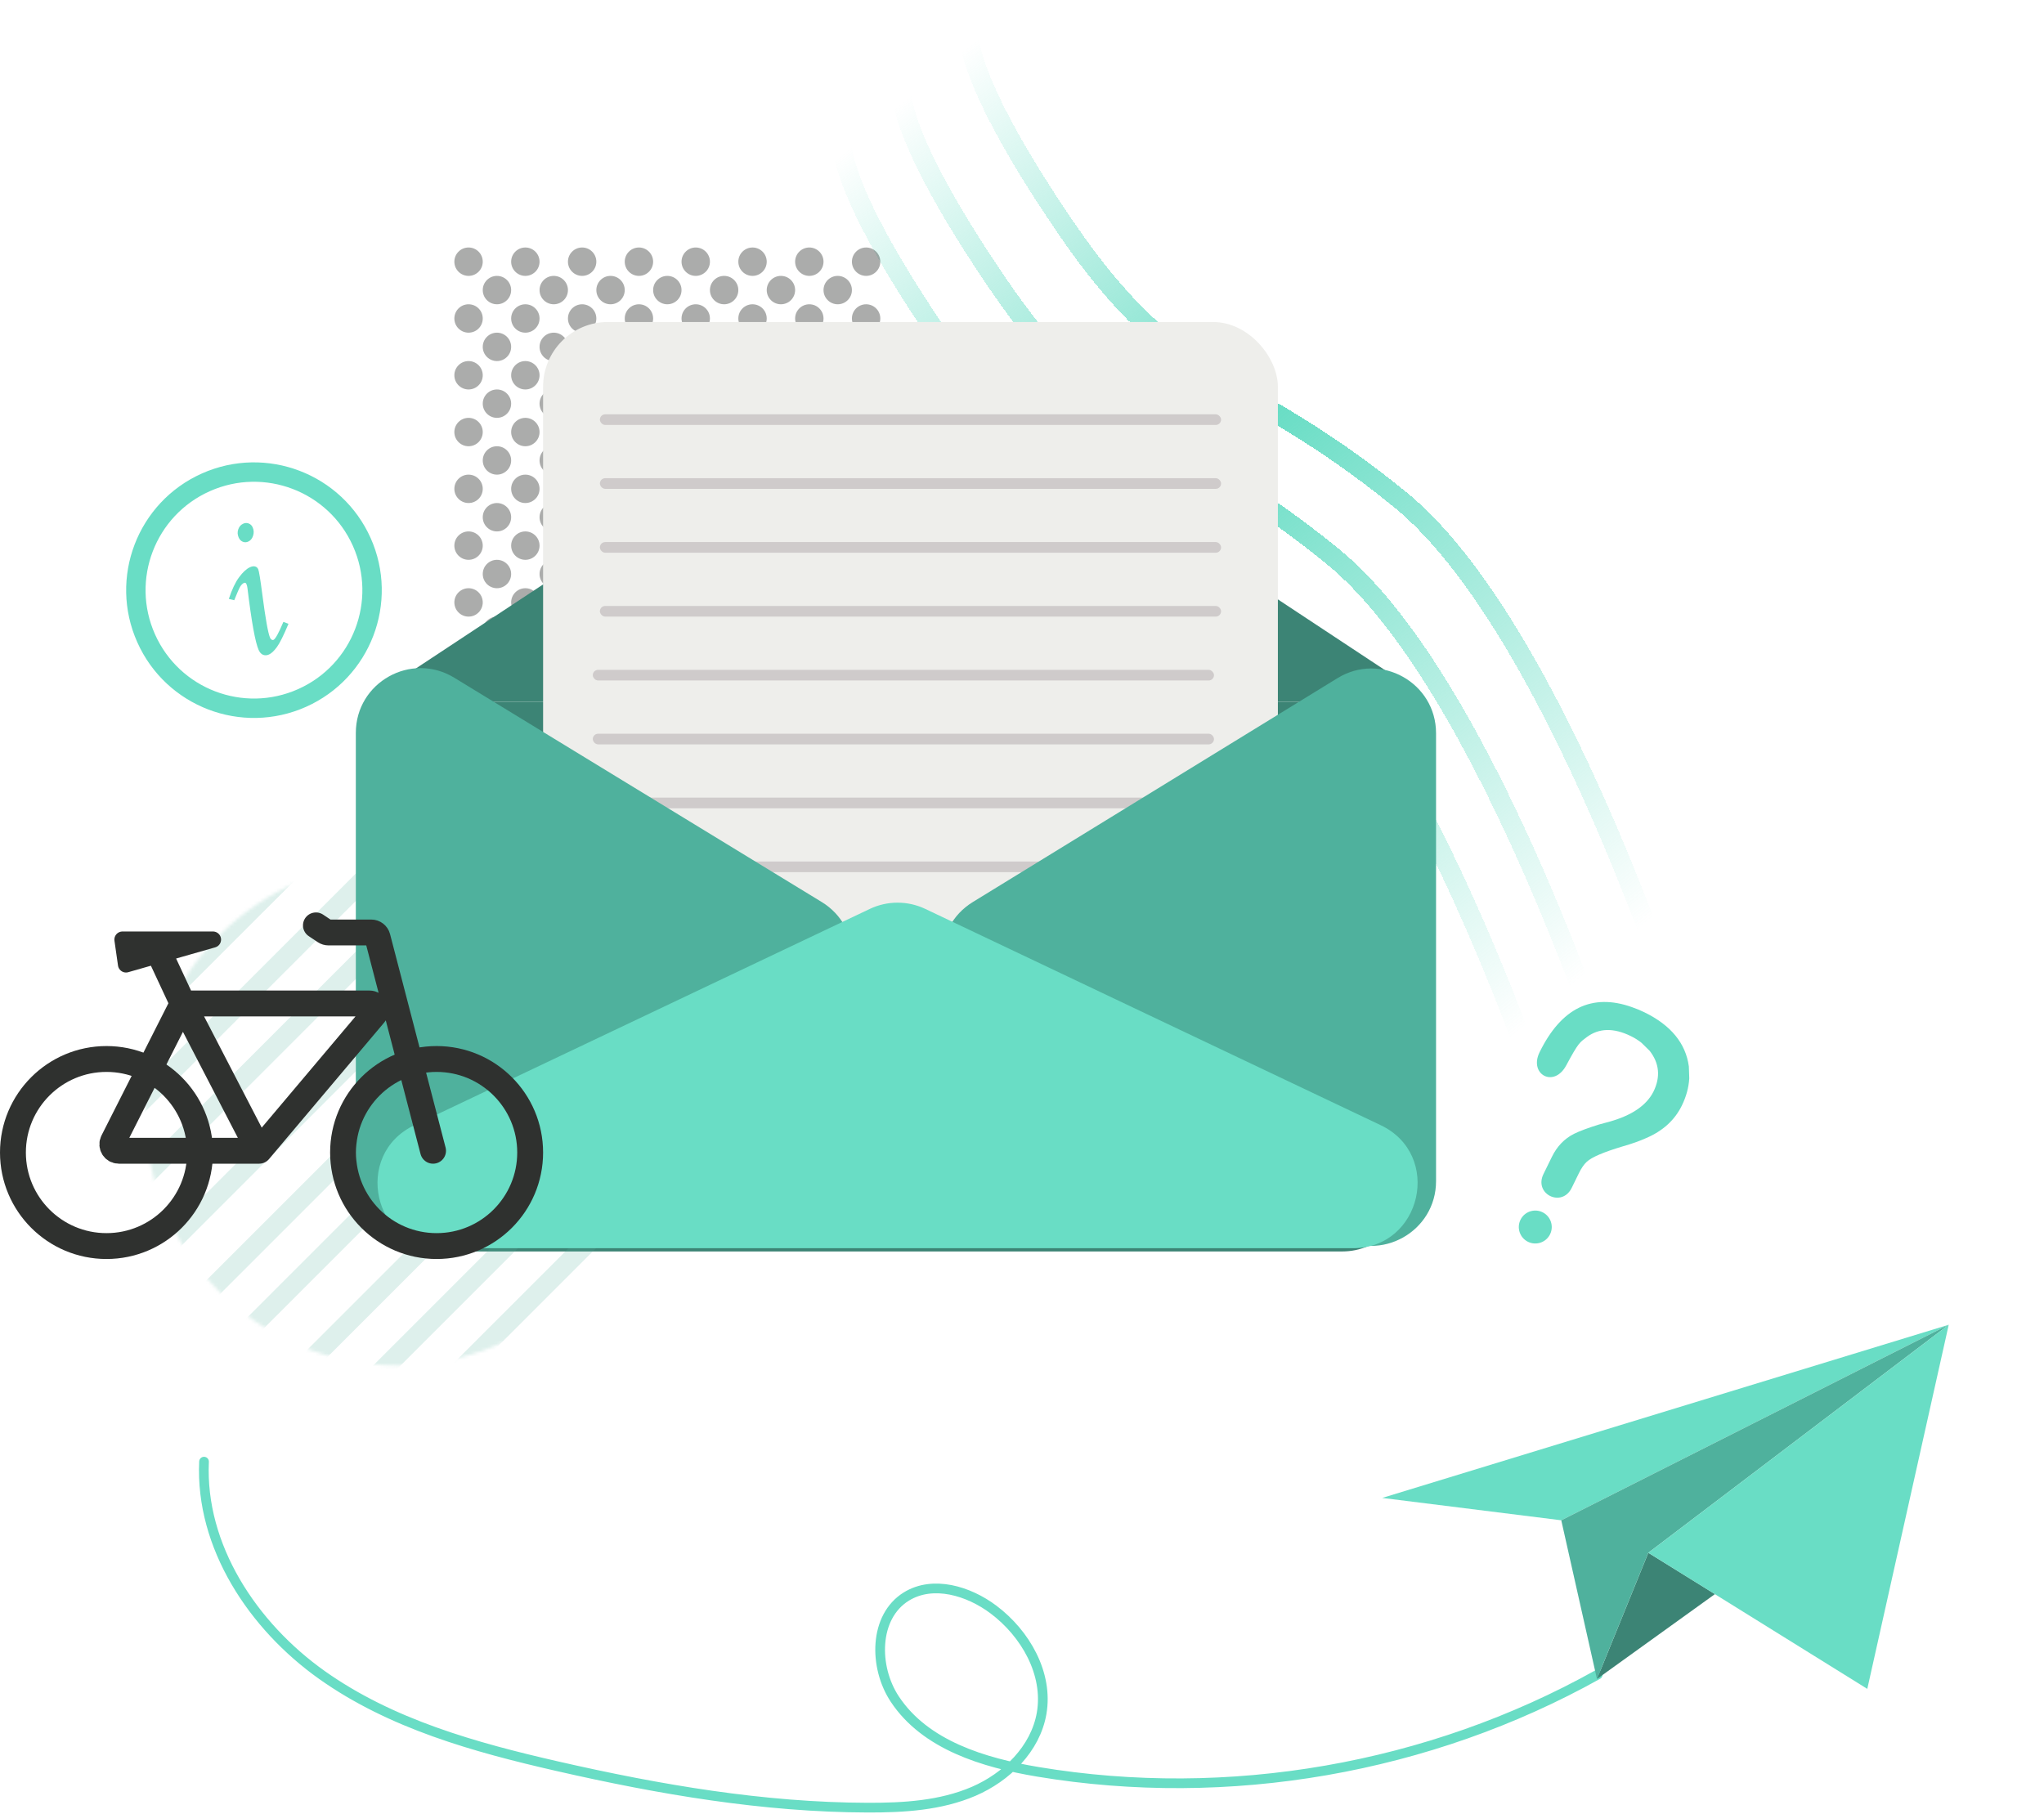 <svg width="632" height="561" viewBox="0 0 632 561" fill="none" xmlns="http://www.w3.org/2000/svg">
<g filter="url(#filter0_d_200_17)">
<path d="M485.969 367.338C482.927 373.551 474.195 369.275 477.237 363.063C480.279 356.85 479.84 357.748 479.84 357.748C481.435 354.49 483.716 352.115 486.681 350.626C488.485 349.744 491.053 348.786 494.384 347.75C495.012 347.587 496.121 347.287 497.708 346.848C504.576 344.916 509.088 341.831 511.242 337.591C513.473 333.035 513.083 328.825 510.074 324.959L507.572 322.498C506.589 321.703 505.481 321.003 504.247 320.399C498.932 317.797 494.388 317.905 490.615 320.725C488.423 322.397 488.098 322.343 484.284 329.45C480.469 336.556 472.681 332.24 476.027 325.407C479.373 318.573 483.423 313.987 488.177 311.648C492.962 309.324 498.428 309.255 504.574 311.441C505.885 311.887 507.189 312.427 508.487 313.062C516.648 317.059 521.216 322.629 522.189 329.773L522.314 333.482C522.148 336.303 521.384 339.106 520.021 341.89C517.806 346.413 514.1 349.776 508.904 351.977C506.942 352.86 504.57 353.699 501.789 354.494C495.864 356.26 492.144 357.851 490.628 359.265C489.768 360.06 488.958 361.233 488.199 362.783C488.199 362.783 489.011 361.126 485.969 367.338Z" fill="#69DDC5"/>
<circle cx="474.705" cy="379.447" r="5.092" transform="rotate(26.09 474.705 379.447)" fill="#69DDC5"/>
</g>
<path d="M121.022 217H435.022V367C435.022 378.046 426.068 387 415.022 387H141.022C129.976 387 121.022 378.046 121.022 367V217Z" fill="#3C8475"/>
<g filter="url(#filter1_d_200_17)">
<path d="M260.429 36.475C260.429 36.475 254.941 47.999 290.062 99.584C325.184 151.168 345.488 144.583 393.78 184.094C442.072 223.606 481.584 349.275 481.584 349.275" stroke="url(#paint0_linear_200_17)" stroke-width="6" stroke-linecap="round" shape-rendering="crispEdges"/>
</g>
<g filter="url(#filter2_d_200_17)">
<path d="M278.849 20.561C278.849 20.561 273.361 32.085 308.483 83.669C343.604 135.254 363.909 128.669 412.201 168.18C460.492 207.692 500.004 333.36 500.004 333.36" stroke="url(#paint1_linear_200_17)" stroke-width="6" stroke-linecap="round" shape-rendering="crispEdges"/>
</g>
<g filter="url(#filter3_d_200_17)">
<path d="M299.702 3C299.702 3 294.214 14.524 329.336 66.109C364.457 117.693 384.762 111.108 433.054 150.619C481.345 190.131 520.857 315.8 520.857 315.8" stroke="url(#paint2_linear_200_17)" stroke-width="6" stroke-linecap="round" shape-rendering="crispEdges"/>
</g>
<circle cx="144.876" cy="80.925" r="4.39" fill="#2F312F" fill-opacity="0.4"/>
<circle cx="144.876" cy="151.168" r="4.39" fill="#2F312F" fill-opacity="0.4"/>
<circle cx="179.997" cy="80.925" r="4.39" fill="#2F312F" fill-opacity="0.4"/>
<circle cx="232.68" cy="80.925" r="4.39" fill="#2F312F" fill-opacity="0.4"/>
<circle cx="179.997" cy="151.168" r="4.39" fill="#2F312F" fill-opacity="0.4"/>
<circle cx="232.68" cy="151.168" r="4.39" fill="#2F312F" fill-opacity="0.4"/>
<circle cx="171.217" cy="89.706" r="4.39" fill="#2F312F" fill-opacity="0.4"/>
<circle cx="223.899" cy="89.706" r="4.39" fill="#2F312F" fill-opacity="0.4"/>
<circle cx="171.217" cy="159.949" r="4.39" fill="#2F312F" fill-opacity="0.4"/>
<circle cx="223.899" cy="159.949" r="4.39" fill="#2F312F" fill-opacity="0.4"/>
<circle cx="171.217" cy="107.266" r="4.39" fill="#2F312F" fill-opacity="0.4"/>
<circle cx="223.899" cy="107.266" r="4.39" fill="#2F312F" fill-opacity="0.4"/>
<circle cx="171.217" cy="177.509" r="4.39" fill="#2F312F" fill-opacity="0.4"/>
<circle cx="223.899" cy="177.509" r="4.39" fill="#2F312F" fill-opacity="0.4"/>
<circle cx="171.217" cy="124.827" r="4.39" fill="#2F312F" fill-opacity="0.4"/>
<circle cx="223.899" cy="124.827" r="4.39" fill="#2F312F" fill-opacity="0.4"/>
<circle cx="171.217" cy="195.07" r="4.39" fill="#2F312F" fill-opacity="0.4"/>
<circle cx="223.899" cy="195.07" r="4.39" fill="#2F312F" fill-opacity="0.4"/>
<circle cx="144.876" cy="116.047" r="4.39" fill="#2F312F" fill-opacity="0.4"/>
<circle cx="144.876" cy="186.29" r="4.39" fill="#2F312F" fill-opacity="0.4"/>
<circle cx="179.997" cy="116.047" r="4.39" fill="#2F312F" fill-opacity="0.4"/>
<circle cx="232.68" cy="116.047" r="4.39" fill="#2F312F" fill-opacity="0.4"/>
<circle cx="179.997" cy="186.29" r="4.39" fill="#2F312F" fill-opacity="0.4"/>
<circle cx="232.68" cy="186.29" r="4.39" fill="#2F312F" fill-opacity="0.4"/>
<circle cx="153.656" cy="89.706" r="4.39" fill="#2F312F" fill-opacity="0.4"/>
<circle cx="206.338" cy="89.706" r="4.39" fill="#2F312F" fill-opacity="0.4"/>
<circle cx="153.656" cy="159.949" r="4.39" fill="#2F312F" fill-opacity="0.4"/>
<circle cx="206.338" cy="159.949" r="4.39" fill="#2F312F" fill-opacity="0.4"/>
<circle cx="188.778" cy="89.706" r="4.39" fill="#2F312F" fill-opacity="0.4"/>
<circle cx="241.46" cy="89.706" r="4.39" fill="#2F312F" fill-opacity="0.4"/>
<circle cx="259.021" cy="89.706" r="4.39" fill="#2F312F" fill-opacity="0.4"/>
<circle cx="188.778" cy="159.949" r="4.39" fill="#2F312F" fill-opacity="0.4"/>
<circle cx="241.46" cy="159.949" r="4.39" fill="#2F312F" fill-opacity="0.4"/>
<circle cx="259.021" cy="159.949" r="4.39" fill="#2F312F" fill-opacity="0.4"/>
<circle cx="153.656" cy="124.827" r="4.39" fill="#2F312F" fill-opacity="0.4"/>
<circle cx="206.338" cy="124.827" r="4.39" fill="#2F312F" fill-opacity="0.4"/>
<circle cx="153.656" cy="195.07" r="4.39" fill="#2F312F" fill-opacity="0.4"/>
<circle cx="206.338" cy="195.07" r="4.39" fill="#2F312F" fill-opacity="0.4"/>
<circle cx="188.778" cy="124.827" r="4.39" fill="#2F312F" fill-opacity="0.4"/>
<circle cx="241.46" cy="124.827" r="4.39" fill="#2F312F" fill-opacity="0.4"/>
<circle cx="259.021" cy="124.827" r="4.39" fill="#2F312F" fill-opacity="0.4"/>
<circle cx="188.778" cy="195.07" r="4.39" fill="#2F312F" fill-opacity="0.4"/>
<circle cx="241.46" cy="195.07" r="4.39" fill="#2F312F" fill-opacity="0.4"/>
<circle cx="259.021" cy="195.07" r="4.39" fill="#2F312F" fill-opacity="0.4"/>
<circle cx="162.437" cy="80.925" r="4.39" fill="#2F312F" fill-opacity="0.4"/>
<circle cx="215.119" cy="80.925" r="4.39" fill="#2F312F" fill-opacity="0.4"/>
<circle cx="162.437" cy="151.168" r="4.39" fill="#2F312F" fill-opacity="0.4"/>
<circle cx="215.119" cy="151.168" r="4.39" fill="#2F312F" fill-opacity="0.4"/>
<circle cx="197.558" cy="80.925" r="4.39" fill="#2F312F" fill-opacity="0.4"/>
<circle cx="250.24" cy="80.925" r="4.39" fill="#2F312F" fill-opacity="0.4"/>
<circle cx="267.801" cy="80.925" r="4.39" fill="#2F312F" fill-opacity="0.4"/>
<circle cx="197.558" cy="151.168" r="4.39" fill="#2F312F" fill-opacity="0.4"/>
<circle cx="250.24" cy="151.168" r="4.39" fill="#2F312F" fill-opacity="0.4"/>
<circle cx="267.801" cy="151.168" r="4.39" fill="#2F312F" fill-opacity="0.4"/>
<circle cx="162.437" cy="116.047" r="4.39" fill="#2F312F" fill-opacity="0.4"/>
<circle cx="215.119" cy="116.047" r="4.39" fill="#2F312F" fill-opacity="0.4"/>
<circle cx="162.437" cy="186.29" r="4.39" fill="#2F312F" fill-opacity="0.4"/>
<circle cx="215.119" cy="186.29" r="4.39" fill="#2F312F" fill-opacity="0.4"/>
<circle cx="197.558" cy="116.047" r="4.39" fill="#2F312F" fill-opacity="0.4"/>
<circle cx="250.24" cy="116.047" r="4.39" fill="#2F312F" fill-opacity="0.4"/>
<circle cx="267.801" cy="116.047" r="4.39" fill="#2F312F" fill-opacity="0.4"/>
<circle cx="197.558" cy="186.29" r="4.39" fill="#2F312F" fill-opacity="0.4"/>
<circle cx="250.24" cy="186.29" r="4.39" fill="#2F312F" fill-opacity="0.4"/>
<circle cx="267.801" cy="186.29" r="4.39" fill="#2F312F" fill-opacity="0.4"/>
<circle cx="162.437" cy="98.486" r="4.39" fill="#2F312F" fill-opacity="0.4"/>
<circle cx="215.119" cy="98.486" r="4.39" fill="#2F312F" fill-opacity="0.4"/>
<circle cx="162.437" cy="168.729" r="4.39" fill="#2F312F" fill-opacity="0.4"/>
<circle cx="215.119" cy="168.729" r="4.39" fill="#2F312F" fill-opacity="0.4"/>
<circle cx="197.558" cy="98.486" r="4.39" fill="#2F312F" fill-opacity="0.4"/>
<circle cx="250.24" cy="98.486" r="4.39" fill="#2F312F" fill-opacity="0.4"/>
<circle cx="267.801" cy="98.486" r="4.39" fill="#2F312F" fill-opacity="0.4"/>
<circle cx="197.558" cy="168.729" r="4.39" fill="#2F312F" fill-opacity="0.4"/>
<circle cx="250.24" cy="168.729" r="4.39" fill="#2F312F" fill-opacity="0.4"/>
<circle cx="267.801" cy="168.729" r="4.39" fill="#2F312F" fill-opacity="0.4"/>
<circle cx="162.437" cy="133.607" r="4.39" fill="#2F312F" fill-opacity="0.4"/>
<circle cx="215.119" cy="133.607" r="4.39" fill="#2F312F" fill-opacity="0.4"/>
<circle cx="171.217" cy="142.388" r="4.39" fill="#2F312F" fill-opacity="0.4"/>
<circle cx="223.899" cy="142.388" r="4.39" fill="#2F312F" fill-opacity="0.4"/>
<circle cx="162.437" cy="203.85" r="4.39" fill="#2F312F" fill-opacity="0.4"/>
<circle cx="215.119" cy="203.85" r="4.39" fill="#2F312F" fill-opacity="0.4"/>
<circle cx="197.558" cy="133.607" r="4.39" fill="#2F312F" fill-opacity="0.4"/>
<circle cx="250.24" cy="133.607" r="4.39" fill="#2F312F" fill-opacity="0.4"/>
<circle cx="267.801" cy="133.607" r="4.39" fill="#2F312F" fill-opacity="0.4"/>
<circle cx="197.558" cy="203.85" r="4.39" fill="#2F312F" fill-opacity="0.4"/>
<circle cx="250.24" cy="203.85" r="4.39" fill="#2F312F" fill-opacity="0.4"/>
<circle cx="267.801" cy="203.85" r="4.39" fill="#2F312F" fill-opacity="0.4"/>
<circle cx="144.876" cy="98.486" r="4.39" fill="#2F312F" fill-opacity="0.4"/>
<circle cx="144.876" cy="168.729" r="4.39" fill="#2F312F" fill-opacity="0.4"/>
<circle cx="179.997" cy="98.486" r="4.39" fill="#2F312F" fill-opacity="0.4"/>
<circle cx="232.68" cy="98.486" r="4.39" fill="#2F312F" fill-opacity="0.4"/>
<circle cx="179.997" cy="168.729" r="4.39" fill="#2F312F" fill-opacity="0.4"/>
<circle cx="232.68" cy="168.729" r="4.39" fill="#2F312F" fill-opacity="0.4"/>
<circle cx="153.656" cy="107.266" r="4.39" fill="#2F312F" fill-opacity="0.4"/>
<circle cx="206.338" cy="107.266" r="4.39" fill="#2F312F" fill-opacity="0.4"/>
<circle cx="153.656" cy="177.509" r="4.39" fill="#2F312F" fill-opacity="0.4"/>
<circle cx="206.338" cy="177.509" r="4.39" fill="#2F312F" fill-opacity="0.4"/>
<circle cx="188.778" cy="107.266" r="4.39" fill="#2F312F" fill-opacity="0.4"/>
<circle cx="241.46" cy="107.266" r="4.39" fill="#2F312F" fill-opacity="0.4"/>
<circle cx="259.021" cy="107.266" r="4.39" fill="#2F312F" fill-opacity="0.4"/>
<circle cx="188.778" cy="177.509" r="4.39" fill="#2F312F" fill-opacity="0.4"/>
<circle cx="241.46" cy="177.509" r="4.39" fill="#2F312F" fill-opacity="0.4"/>
<circle cx="259.021" cy="177.509" r="4.39" fill="#2F312F" fill-opacity="0.4"/>
<circle cx="144.876" cy="133.607" r="4.39" fill="#2F312F" fill-opacity="0.4"/>
<circle cx="153.656" cy="142.388" r="4.39" fill="#2F312F" fill-opacity="0.4"/>
<circle cx="206.338" cy="142.388" r="4.39" fill="#2F312F" fill-opacity="0.4"/>
<circle cx="144.876" cy="203.85" r="4.39" fill="#2F312F" fill-opacity="0.4"/>
<circle cx="179.997" cy="133.607" r="4.39" fill="#2F312F" fill-opacity="0.4"/>
<circle cx="232.68" cy="133.607" r="4.39" fill="#2F312F" fill-opacity="0.4"/>
<circle cx="188.778" cy="142.388" r="4.39" fill="#2F312F" fill-opacity="0.4"/>
<circle cx="241.46" cy="142.388" r="4.39" fill="#2F312F" fill-opacity="0.4"/>
<circle cx="259.021" cy="142.388" r="4.39" fill="#2F312F" fill-opacity="0.4"/>
<circle cx="179.997" cy="203.85" r="4.39" fill="#2F312F" fill-opacity="0.4"/>
<circle cx="232.68" cy="203.85" r="4.39" fill="#2F312F" fill-opacity="0.4"/>
<path d="M275.817 109.456C277.154 108.573 278.89 108.573 280.227 109.456L431.915 209.662C435.224 211.849 433.676 217 429.71 217H126.334C122.368 217 120.82 211.849 124.129 209.662L275.817 109.456Z" fill="#3C8475"/>
<mask id="mask0_200_17" style="mask-type:alpha" maskUnits="userSpaceOnUse" x="44" y="266" width="157" height="157">
<circle cx="122.925" cy="344.336" r="77.925" fill="#D9D9D9"/>
</mask>
<g mask="url(#mask0_200_17)">
<path d="M-32.926 339.397L115.791 190.68M-19.207 349.823L129.51 201.106M-4.939 364.091L143.778 215.375M12.622 371.774L161.339 223.057M26.341 382.201L175.058 233.484M40.609 396.469L189.326 247.752M54.877 409.091L203.594 260.374M68.596 419.517L217.313 270.8M82.865 433.785L231.581 285.068M100.425 441.468L249.142 292.751M114.144 451.895L262.861 303.178M128.412 466.163L277.129 317.446" stroke="#4FB19D" stroke-opacity="0.19" stroke-width="6" stroke-linecap="round"/>
</g>
<rect x="167.924" y="99.584" width="227.191" height="272.19" rx="20" fill="#EEEEEB"/>
<rect x="185.485" y="128.12" width="192.07" height="3.293" rx="1.646" fill="#CFCBCB"/>
<rect x="183.29" y="207.143" width="192.07" height="3.293" rx="1.646" fill="#CFCBCB"/>
<rect x="183.29" y="286.166" width="192.07" height="3.293" rx="1.646" fill="#CFCBCB"/>
<rect x="185.485" y="167.631" width="192.07" height="3.293" rx="1.646" fill="#CFCBCB"/>
<rect x="183.29" y="246.654" width="192.07" height="3.293" rx="1.646" fill="#CFCBCB"/>
<rect x="183.29" y="325.677" width="192.07" height="3.293" rx="1.646" fill="#CFCBCB"/>
<rect x="185.485" y="147.876" width="192.07" height="3.293" rx="1.646" fill="#CFCBCB"/>
<rect x="183.29" y="226.899" width="192.07" height="3.293" rx="1.646" fill="#CFCBCB"/>
<rect x="183.29" y="305.922" width="192.07" height="3.293" rx="1.646" fill="#CFCBCB"/>
<rect x="185.485" y="187.387" width="192.07" height="3.293" rx="1.646" fill="#CFCBCB"/>
<rect x="183.29" y="266.41" width="192.07" height="3.293" rx="1.646" fill="#CFCBCB"/>
<rect x="183.29" y="345.433" width="192.07" height="3.293" rx="1.646" fill="#CFCBCB"/>
<path d="M300.778 313.043C288.065 305.237 288.065 286.763 300.778 278.957L413.557 209.707C426.883 201.524 444.022 211.113 444.022 226.75V365.25C444.022 380.887 426.883 390.476 413.557 382.293L300.778 313.043Z" fill="#4FB19D"/>
<path d="M254.059 278.929C266.831 286.726 266.831 305.274 254.059 313.071L140.443 382.429C127.116 390.565 110.022 380.973 110.022 365.359V226.641C110.022 211.027 127.116 201.435 140.443 209.571L254.059 278.929Z" fill="#4FB19D"/>
<g filter="url(#filter4_d_200_17)">
<path d="M268.942 282.075C274.371 279.496 280.673 279.496 286.102 282.075L426.874 348.934C446.137 358.083 439.618 387 418.294 387H136.75C115.425 387 108.907 358.083 128.17 348.934L268.942 282.075Z" fill="#69DDC5"/>
</g>
<g filter="url(#filter5_d_200_17)">
<circle cx="78.527" cy="182.501" r="36.511" transform="rotate(-24.056 78.527 182.501)" stroke="#69DDC5" stroke-width="6"/>
<path d="M75.209 161.939C75.793 161.678 76.362 161.662 76.915 161.889C77.46 162.098 77.867 162.503 78.136 163.106C78.506 163.935 78.542 164.8 78.244 165.701C77.956 166.575 77.454 167.171 76.739 167.491C76.174 167.743 75.615 167.756 75.061 167.528C74.508 167.301 74.088 166.867 73.802 166.227C73.424 165.379 73.378 164.541 73.663 163.714C73.94 162.867 74.456 162.275 75.209 161.939ZM72.427 185.613L70.755 185.207C71.713 182.294 72.772 180.06 73.929 178.504C75.097 176.921 76.228 175.885 77.32 175.397C77.923 175.128 78.443 175.054 78.881 175.175C79.319 175.296 79.639 175.582 79.841 176.034C80.085 176.58 80.507 179.171 81.107 183.804C82.096 191.383 82.897 195.859 83.51 197.234C83.628 197.498 83.795 197.694 84.011 197.824C84.219 197.935 84.398 197.956 84.548 197.889C85.151 197.62 86.174 195.763 87.618 192.317L89.199 192.899C87.703 196.481 86.513 198.875 85.629 200.083C84.746 201.291 83.927 202.063 83.173 202.399C82.514 202.694 81.894 202.722 81.314 202.484C80.752 202.238 80.307 201.748 79.979 201.013C78.928 198.658 77.772 192.273 76.511 181.858C76.449 181.366 76.343 180.95 76.192 180.611C76.023 180.235 75.77 180.122 75.431 180.273C75.054 180.441 74.688 180.785 74.333 181.305C73.997 181.817 73.361 183.253 72.427 185.613Z" fill="#69DDC5"/>
</g>
<circle cx="32.926" cy="356.408" r="28.926" stroke="#2F312F" stroke-width="8"/>
<circle cx="134.998" cy="356.408" r="28.926" stroke="#2F312F" stroke-width="8"/>
<path d="M56.523 310.312L34.944 352.957C34.271 354.287 35.238 355.86 36.729 355.86H80.121M56.523 310.312L80.121 355.86M56.523 310.312H114.232C115.933 310.312 116.857 312.301 115.76 313.601L80.121 355.86M56.523 310.312L48.841 293.849M97.681 286.166L100.47 288.025C100.799 288.244 101.185 288.361 101.58 288.361H114.793C115.704 288.361 116.5 288.976 116.729 289.857L133.9 355.86" stroke="#2F312F" stroke-width="8" stroke-linecap="round" stroke-linejoin="round"/>
<path d="M37.865 290.556H65.853L38.963 298.239L37.865 290.556Z" fill="#2F312F" stroke="#2F312F" stroke-width="5" stroke-linecap="round" stroke-linejoin="round"/>
<path d="M494.022 517.841C441.887 546.956 379.801 557.744 320.93 547.922C304.125 545.114 286.069 539.652 276.658 525.415C270.11 515.512 270.155 499.938 280.242 493.709C288.464 488.644 299.46 491.931 307.178 497.736C317.094 505.184 324.181 517.606 322.065 529.839C320.165 540.808 311.24 549.565 301.036 553.962C290.833 558.349 279.449 559.026 268.345 558.999C235.969 558.918 203.828 553.384 172.253 546.171C146.749 540.338 120.893 533.125 99.54 517.976C78.188 502.818 61.878 478.199 63.085 452" stroke="#69DDC5" stroke-width="3" stroke-miterlimit="10" stroke-linecap="round"/>
<path d="M482.741 470.135L602.542 409.665L427.378 463.218L482.741 470.135Z" fill="#69DDC5"/>
<path d="M493.775 519.215L509.659 480.185L530.255 492.962L493.775 519.215Z" fill="#3C8475"/>
<path d="M482.741 470.135L602.542 409.665L509.657 480.185L493.773 519.216L482.741 470.135Z" fill="#4FB19D"/>
<path d="M577.362 522.271L602.542 409.665L509.657 480.185L577.362 522.271Z" fill="#69DDC5"/>
<defs>
<filter id="filter0_d_200_17" x="465.612" y="305.851" width="60.702" height="82.689" filterUnits="userSpaceOnUse" color-interpolation-filters="sRGB">
<feFlood flood-opacity="0" result="BackgroundImageFix"/>
<feColorMatrix in="SourceAlpha" type="matrix" values="0 0 0 0 0 0 0 0 0 0 0 0 0 0 0 0 0 0 127 0" result="hardAlpha"/>
<feOffset/>
<feGaussianBlur stdDeviation="2"/>
<feComposite in2="hardAlpha" operator="out"/>
<feColorMatrix type="matrix" values="0 0 0 0 0.412 0 0 0 0 0.867 0 0 0 0 0.773 0 0 0 1 0"/>
<feBlend mode="normal" in2="BackgroundImageFix" result="effect1_dropShadow_200_17"/>
<feBlend mode="normal" in="SourceGraphic" in2="effect1_dropShadow_200_17" result="shape"/>
</filter>
<filter id="filter1_d_200_17" x="253.118" y="33.474" width="235.467" height="326.801" filterUnits="userSpaceOnUse" color-interpolation-filters="sRGB">
<feFlood flood-opacity="0" result="BackgroundImageFix"/>
<feColorMatrix in="SourceAlpha" type="matrix" values="0 0 0 0 0 0 0 0 0 0 0 0 0 0 0 0 0 0 127 0" result="hardAlpha"/>
<feOffset dy="4"/>
<feGaussianBlur stdDeviation="2"/>
<feComposite in2="hardAlpha" operator="out"/>
<feColorMatrix type="matrix" values="0 0 0 0 0.412 0 0 0 0 0.867 0 0 0 0 0.773 0 0 0 0.41 0"/>
<feBlend mode="normal" in2="BackgroundImageFix" result="effect1_dropShadow_200_17"/>
<feBlend mode="normal" in="SourceGraphic" in2="effect1_dropShadow_200_17" result="shape"/>
</filter>
<filter id="filter2_d_200_17" x="271.538" y="17.56" width="235.467" height="326.801" filterUnits="userSpaceOnUse" color-interpolation-filters="sRGB">
<feFlood flood-opacity="0" result="BackgroundImageFix"/>
<feColorMatrix in="SourceAlpha" type="matrix" values="0 0 0 0 0 0 0 0 0 0 0 0 0 0 0 0 0 0 127 0" result="hardAlpha"/>
<feOffset dy="4"/>
<feGaussianBlur stdDeviation="2"/>
<feComposite in2="hardAlpha" operator="out"/>
<feColorMatrix type="matrix" values="0 0 0 0 0.412 0 0 0 0 0.867 0 0 0 0 0.773 0 0 0 0.41 0"/>
<feBlend mode="normal" in2="BackgroundImageFix" result="effect1_dropShadow_200_17"/>
<feBlend mode="normal" in="SourceGraphic" in2="effect1_dropShadow_200_17" result="shape"/>
</filter>
<filter id="filter3_d_200_17" x="292.391" y="-0.001" width="235.467" height="326.801" filterUnits="userSpaceOnUse" color-interpolation-filters="sRGB">
<feFlood flood-opacity="0" result="BackgroundImageFix"/>
<feColorMatrix in="SourceAlpha" type="matrix" values="0 0 0 0 0 0 0 0 0 0 0 0 0 0 0 0 0 0 127 0" result="hardAlpha"/>
<feOffset dy="4"/>
<feGaussianBlur stdDeviation="2"/>
<feComposite in2="hardAlpha" operator="out"/>
<feColorMatrix type="matrix" values="0 0 0 0 0.412 0 0 0 0 0.867 0 0 0 0 0.773 0 0 0 0.41 0"/>
<feBlend mode="normal" in2="BackgroundImageFix" result="effect1_dropShadow_200_17"/>
<feBlend mode="normal" in="SourceGraphic" in2="effect1_dropShadow_200_17" result="shape"/>
</filter>
<filter id="filter4_d_200_17" x="112.722" y="275.141" width="329.601" height="114.859" filterUnits="userSpaceOnUse" color-interpolation-filters="sRGB">
<feFlood flood-opacity="0" result="BackgroundImageFix"/>
<feColorMatrix in="SourceAlpha" type="matrix" values="0 0 0 0 0 0 0 0 0 0 0 0 0 0 0 0 0 0 127 0" result="hardAlpha"/>
<feOffset dy="-1"/>
<feGaussianBlur stdDeviation="2"/>
<feComposite in2="hardAlpha" operator="out"/>
<feColorMatrix type="matrix" values="0 0 0 0 0 0 0 0 0 0 0 0 0 0 0 0 0 0 0.25 0"/>
<feBlend mode="normal" in2="BackgroundImageFix" result="effect1_dropShadow_200_17"/>
<feBlend mode="normal" in="SourceGraphic" in2="effect1_dropShadow_200_17" result="shape"/>
</filter>
<filter id="filter5_d_200_17" x="31.006" y="134.979" width="95.043" height="95.043" filterUnits="userSpaceOnUse" color-interpolation-filters="sRGB">
<feFlood flood-opacity="0" result="BackgroundImageFix"/>
<feColorMatrix in="SourceAlpha" type="matrix" values="0 0 0 0 0 0 0 0 0 0 0 0 0 0 0 0 0 0 127 0" result="hardAlpha"/>
<feOffset/>
<feGaussianBlur stdDeviation="4"/>
<feComposite in2="hardAlpha" operator="out"/>
<feColorMatrix type="matrix" values="0 0 0 0 0.412 0 0 0 0 0.867 0 0 0 0 0.773 0 0 0 1 0"/>
<feBlend mode="normal" in2="BackgroundImageFix" result="effect1_dropShadow_200_17"/>
<feBlend mode="normal" in="SourceGraphic" in2="effect1_dropShadow_200_17" result="shape"/>
</filter>
<linearGradient id="paint0_linear_200_17" x1="259.88" y1="44.158" x2="473.352" y2="311.958" gradientUnits="userSpaceOnUse">
<stop stop-color="#69DDC5" stop-opacity="0"/>
<stop offset="0.428" stop-color="#69DDC5"/>
<stop offset="1" stop-color="#69DDC5" stop-opacity="0"/>
</linearGradient>
<linearGradient id="paint1_linear_200_17" x1="278.3" y1="28.244" x2="491.772" y2="296.044" gradientUnits="userSpaceOnUse">
<stop stop-color="#69DDC5" stop-opacity="0"/>
<stop offset="0.428" stop-color="#69DDC5"/>
<stop offset="1" stop-color="#69DDC5" stop-opacity="0"/>
</linearGradient>
<linearGradient id="paint2_linear_200_17" x1="299.153" y1="10.683" x2="512.625" y2="278.483" gradientUnits="userSpaceOnUse">
<stop stop-color="#69DDC5" stop-opacity="0"/>
<stop offset="0.428" stop-color="#69DDC5"/>
<stop offset="1" stop-color="#69DDC5" stop-opacity="0"/>
</linearGradient>
</defs>
</svg>
